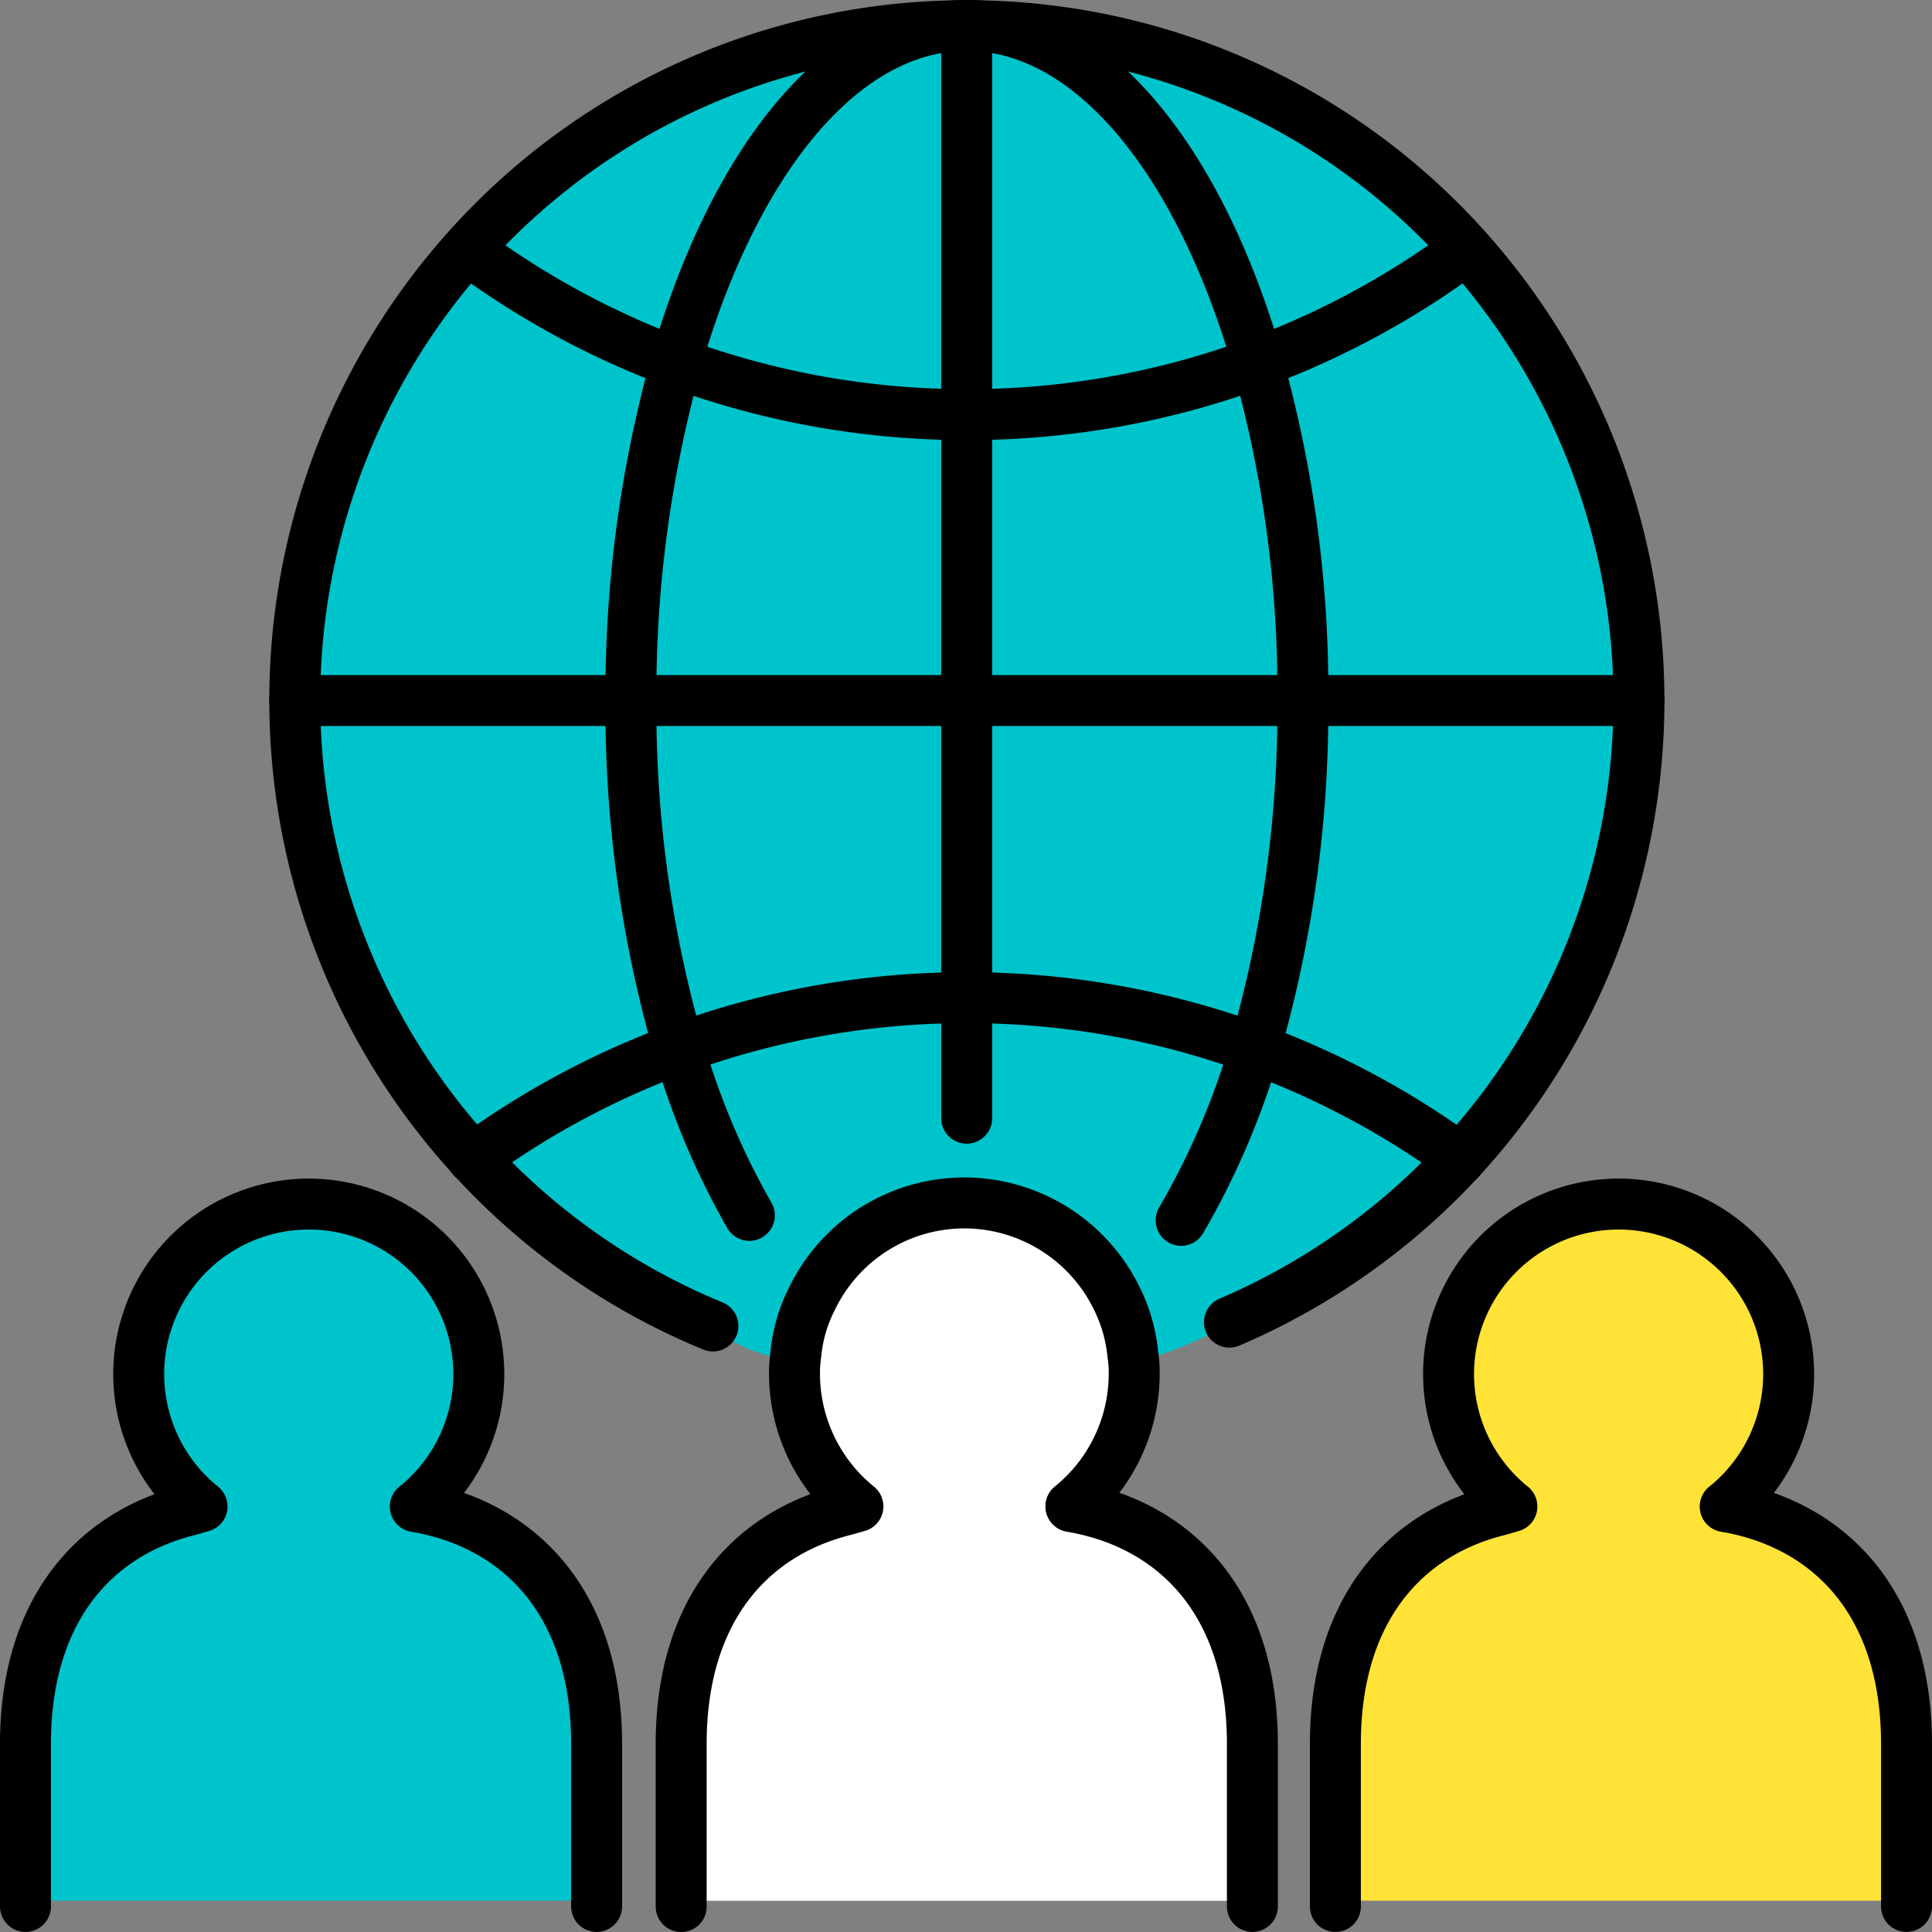 <svg id="グループ_63341" data-name="グループ 63341" xmlns="http://www.w3.org/2000/svg" xmlns:xlink="http://www.w3.org/1999/xlink" width="49.3" height="49.3" viewBox="0 0 49.3 49.3">
  <rect x="0" y="0" width="49.3" height="49.3" fill="#808080" stroke="none"/>
  <defs>
    <clipPath id="clip-path">
      <rect id="長方形_45282" data-name="長方形 45282" width="49.3" height="49.3" transform="translate(0 0)" fill="none"/>
    </clipPath>
  </defs>
  <g id="グループ_63340" data-name="グループ 63340" clip-path="url(#clip-path)">
    <path id="パス_329951" data-name="パス 329951" d="M48.65,44.5v4H34.076v-4c0-3.406,1.756-5.362,4.158-5.958l.346-.1a4.339,4.339,0,1,1,5.446,0c2.636.448,4.624,2.432,4.624,6.054" fill="#ffe336"/>
    <path id="パス_329952" data-name="パス 329952" d="M15.226,44.5v4H.65v-4c0-3.406,1.758-5.362,4.16-5.958l.346-.1a4.339,4.339,0,1,1,5.446,0c2.636.448,4.624,2.432,4.624,6.054" fill="#00c4cc"/>
    <path id="パス_329953" data-name="パス 329953" d="M27.332,38.444v0a4.357,4.357,0,0,0,1.616-3.392c0-.09,0-.182-.01-.274a1.64,1.64,0,0,0-.024-.2,4.044,4.044,0,0,0-.36-1.334A4.335,4.335,0,0,0,24.668,30.7h-.052a4.318,4.318,0,0,0-3.9,2.464,3.874,3.874,0,0,0-.4,1.386,2.241,2.241,0,0,0-.026.236c-.008.088-.01.18-.01.266a4.358,4.358,0,0,0,1.618,3.392l-.352.1c-2.4.6-4.158,2.552-4.158,5.96v4H31.958v-4c0-3.622-1.988-5.606-4.626-6.054" fill="#fff"/>
    <path id="パス_329954" data-name="パス 329954" d="M32.024,26.754a21.227,21.227,0,0,1,5.248,2.81l0,0,0,0a17.262,17.262,0,0,1-5.9,4.172l-.456.288a10.38,10.38,0,0,1-1.98.748,1.64,1.64,0,0,0-.024-.2,4.044,4.044,0,0,0-.36-1.334A4.335,4.335,0,0,0,24.668,30.7h-.052a4.318,4.318,0,0,0-3.9,2.464,3.874,3.874,0,0,0-.4,1.386,2.241,2.241,0,0,0-.026.236c-1.05-.254-1.728-.55-1.784-.756l-.308-.192a17.126,17.126,0,0,1-6.118-4.276v0a21.286,21.286,0,0,1,5.248-2.806v0a21.3,21.3,0,0,1,7.346-1.3h0a21.233,21.233,0,0,1,7.354,1.3" fill="#00c4cc"/>
    <path id="パス_329955" data-name="パス 329955" d="M17.322,26.75v0a21.286,21.286,0,0,0-5.248,2.806A17.155,17.155,0,0,1,7.522,17.876H16.1a31.292,31.292,0,0,0,1.222,8.874" fill="#00c4cc"/>
    <path id="パス_329956" data-name="パス 329956" d="M24.668,17.876v7.576a21.3,21.3,0,0,0-7.346,1.3A31.292,31.292,0,0,1,16.1,17.876Z" fill="#00c4cc"/>
    <path id="パス_329957" data-name="パス 329957" d="M24.668,17.876h8.578a31.292,31.292,0,0,1-1.222,8.874v0a21.233,21.233,0,0,0-7.354-1.3h0Z" fill="#00c4cc"/>
    <path id="パス_329958" data-name="パス 329958" d="M41.82,17.876h0a17.23,17.23,0,0,1-4.55,11.69l0,0a21.227,21.227,0,0,0-5.248-2.81v0a31.292,31.292,0,0,0,1.222-8.874Z" fill="#00c4cc"/>
    <path id="パス_329959" data-name="パス 329959" d="M33.246,17.876H24.668v-7.3h0a21.27,21.27,0,0,0,7.422-1.326l0,0a31.04,31.04,0,0,1,1.152,8.618" fill="#00c4cc"/>
    <path id="パス_329960" data-name="パス 329960" d="M24.668,10.582v7.294H16.1a31.5,31.5,0,0,1,1.15-8.618v0a21.273,21.273,0,0,0,7.418,1.326Z" fill="#00c4cc"/>
    <path id="パス_329961" data-name="パス 329961" d="M17.25,9.254v0a31.5,31.5,0,0,0-1.15,8.618H7.522a17.2,17.2,0,0,1,4.41-11.534l.136.126A21.381,21.381,0,0,0,17.25,9.254" fill="#00c4cc"/>
    <path id="パス_329962" data-name="パス 329962" d="M24.37.658c-3.05.212-5.686,3.6-7.12,8.592v0a21.381,21.381,0,0,1-5.182-2.786l-.136-.126A17.078,17.078,0,0,1,24.37.658" fill="#00c4cc"/>
    <path id="パス_329963" data-name="パス 329963" d="M24.668.65v9.93A21.273,21.273,0,0,1,17.25,9.254v0C18.684,4.26,21.32.87,24.37.658c.1-.008.2-.008.3-.008" fill="#00c4cc"/>
    <path id="パス_329964" data-name="パス 329964" d="M24.968.658c3.05.212,5.692,3.61,7.124,8.6A21.27,21.27,0,0,1,24.67,10.58h0V.65c.1,0,.2,0,.3.008" fill="#00c4cc"/>
    <path id="パス_329965" data-name="パス 329965" d="M24.968.658A17.082,17.082,0,0,1,37.41,6.34l-.138.128a21.331,21.331,0,0,1-5.18,2.786C30.66,4.268,28.018.87,24.968.658" fill="#00c4cc"/>
    <path id="パス_329966" data-name="パス 329966" d="M41.824,17.876H33.246a31.04,31.04,0,0,0-1.152-8.618l0,0a21.331,21.331,0,0,0,5.18-2.786l.138-.128h0a17.211,17.211,0,0,1,4.412,11.536" fill="#00c4cc"/>
    <path id="パス_329967" data-name="パス 329967" d="M24.968.658A17.082,17.082,0,0,1,37.41,6.34h0a17.29,17.29,0,0,1-.138,23.226l0,0a17.262,17.262,0,0,1-5.9,4.172" fill="none" stroke="#000" stroke-linecap="round" stroke-linejoin="round" stroke-width="1.3"/>
    <path id="パス_329968" data-name="パス 329968" d="M12.074,29.558a17.277,17.277,0,0,1-.142-23.216A17.078,17.078,0,0,1,24.37.658" fill="none" stroke="#000" stroke-linecap="round" stroke-linejoin="round" stroke-width="1.3"/>
    <path id="パス_329969" data-name="パス 329969" d="M18.192,33.836a17.126,17.126,0,0,1-6.118-4.276" fill="none" stroke="#000" stroke-linecap="round" stroke-linejoin="round" stroke-width="1.3"/>
    <path id="パス_329970" data-name="パス 329970" d="M17.322,26.75A31.292,31.292,0,0,1,16.1,17.876a31.5,31.5,0,0,1,1.15-8.618V9.25C18.684,4.26,21.32.87,24.37.658c.1-.008.2-.008.3-.008s.2,0,.3.008c3.05.212,5.692,3.61,7.124,8.6l0,0a31.04,31.04,0,0,1,1.152,8.618,31.292,31.292,0,0,1-1.222,8.874v0A19.718,19.718,0,0,1,30.14,31.14" fill="none" stroke="#000" stroke-linecap="round" stroke-linejoin="round" stroke-width="1.3"/>
    <path id="パス_329971" data-name="パス 329971" d="M19.122,31.014a19.485,19.485,0,0,1-1.8-4.262" fill="none" stroke="#000" stroke-linecap="round" stroke-linejoin="round" stroke-width="1.3"/>
    <path id="パス_329972" data-name="パス 329972" d="M12.068,29.564l.006,0v0a21.286,21.286,0,0,1,5.248-2.806v0a21.3,21.3,0,0,1,7.346-1.3h0a21.3,21.3,0,0,1,12.6,4.112" fill="none" stroke="#000" stroke-linecap="round" stroke-linejoin="round" stroke-width="1.3"/>
    <path id="パス_329973" data-name="パス 329973" d="M37.272,6.468a21.331,21.331,0,0,1-5.18,2.786A21.27,21.27,0,0,1,24.67,10.58h0A21.273,21.273,0,0,1,17.25,9.254a21.381,21.381,0,0,1-5.182-2.786" fill="none" stroke="#000" stroke-linecap="round" stroke-linejoin="round" stroke-width="1.3"/>
    <path id="パス_329974" data-name="パス 329974" d="M7.522,17.876h34.3" fill="none" stroke="#000" stroke-linecap="round" stroke-linejoin="round" stroke-width="1.3"/>
    <path id="パス_329975" data-name="パス 329975" d="M24.668,28.534V.65" fill="none" stroke="#000" stroke-linecap="round" stroke-linejoin="round" stroke-width="1.3"/>
    <path id="パス_329976" data-name="パス 329976" d="M27.332,38.444c2.638.448,4.626,2.432,4.626,6.054v4.15" fill="none" stroke="#000" stroke-linecap="round" stroke-linejoin="round" stroke-width="1.3"/>
    <path id="パス_329977" data-name="パス 329977" d="M17.382,48.65V44.5c0-3.408,1.758-5.358,4.158-5.96l.352-.1a4.358,4.358,0,0,1-1.618-3.392c0-.086,0-.178.01-.266a2.241,2.241,0,0,1,.026-.236,3.874,3.874,0,0,1,.4-1.386,4.318,4.318,0,0,1,3.9-2.464h.052a4.335,4.335,0,0,1,3.886,2.542,4.044,4.044,0,0,1,.36,1.334,1.64,1.64,0,0,1,.024.2c.008.092.01.184.01.274a4.357,4.357,0,0,1-1.616,3.392" fill="none" stroke="#000" stroke-linecap="round" stroke-linejoin="round" stroke-width="1.3"/>
    <path id="パス_329978" data-name="パス 329978" d="M10.6,38.444c2.636.448,4.624,2.432,4.624,6.054v4.15" fill="none" stroke="#000" stroke-linecap="round" stroke-linejoin="round" stroke-width="1.3"/>
    <path id="パス_329979" data-name="パス 329979" d="M.65,48.648V44.5c0-3.406,1.758-5.362,4.16-5.958l.346-.1a4.339,4.339,0,1,1,5.446,0" fill="none" stroke="#000" stroke-linecap="round" stroke-linejoin="round" stroke-width="1.3"/>
    <path id="パス_329980" data-name="パス 329980" d="M44.026,38.444c2.636.448,4.624,2.432,4.624,6.054v4.15" fill="none" stroke="#000" stroke-linecap="round" stroke-linejoin="round" stroke-width="1.3"/>
    <path id="パス_329981" data-name="パス 329981" d="M34.076,48.648V44.5c0-3.406,1.756-5.362,4.158-5.958l.346-.1a4.339,4.339,0,1,1,5.446,0" fill="none" stroke="#000" stroke-linecap="round" stroke-linejoin="round" stroke-width="1.3"/>
  </g>
</svg>
